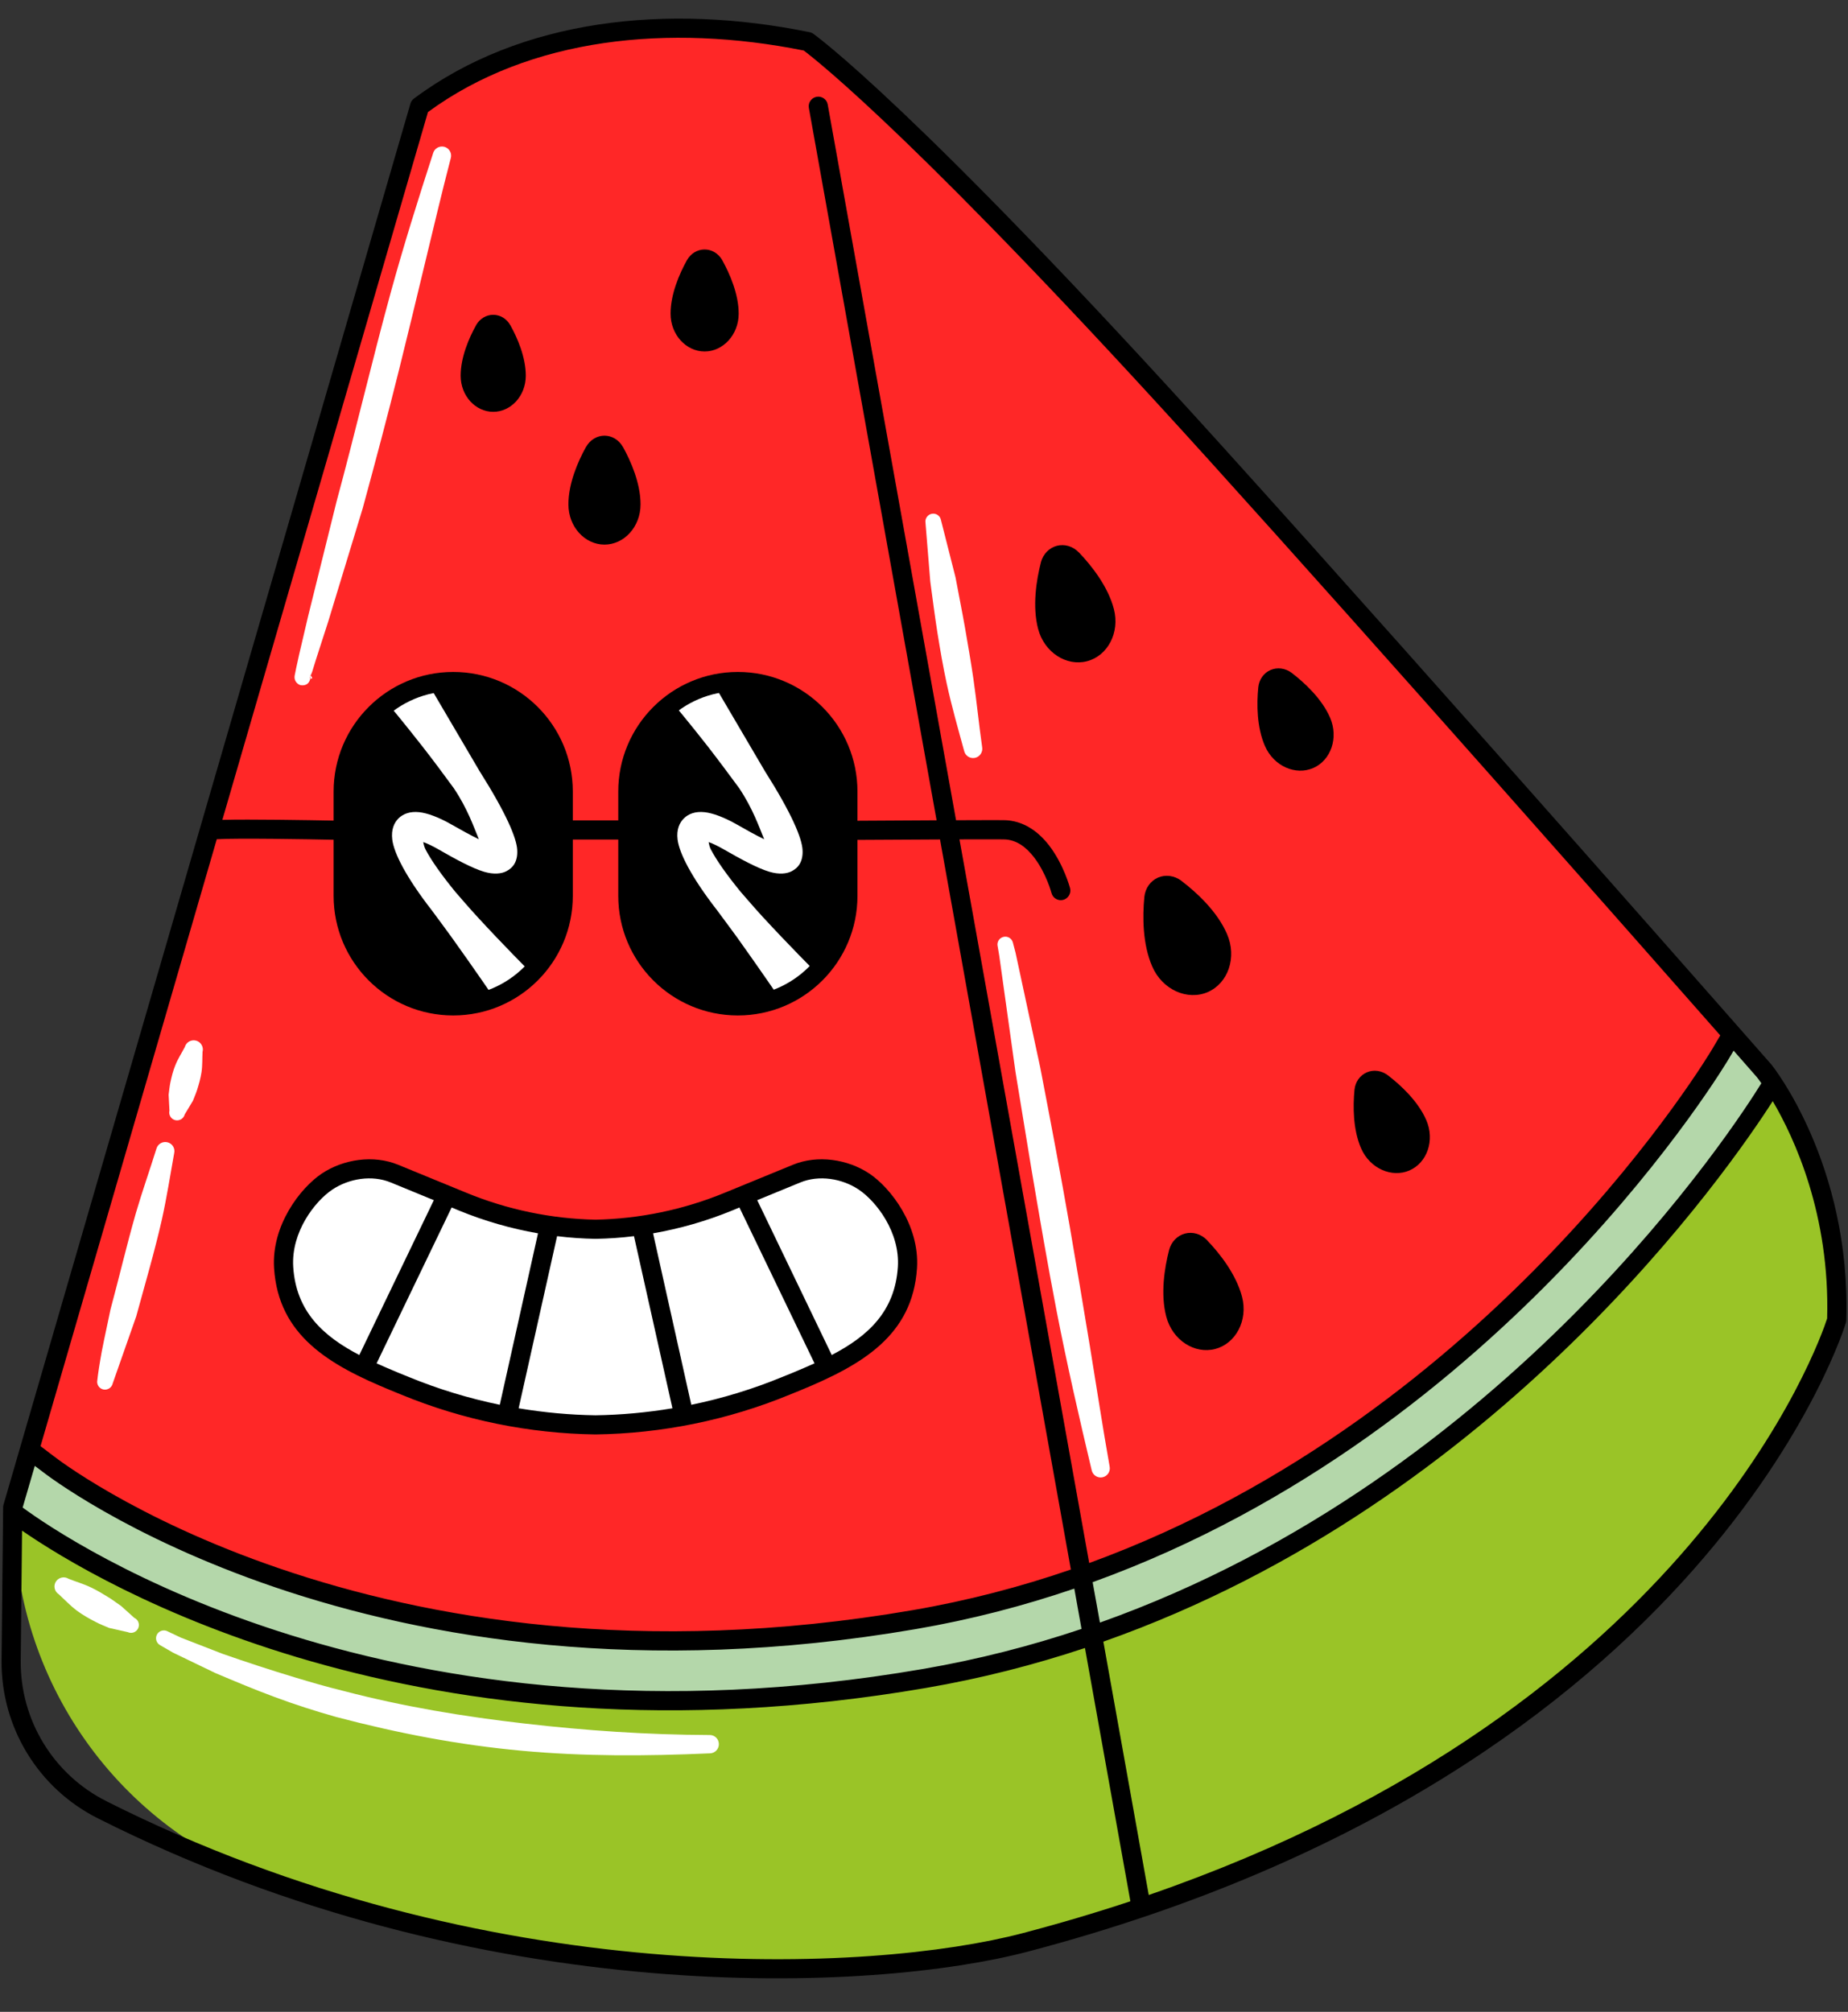 <?xml version="1.0" encoding="UTF-8"?>
<!DOCTYPE svg PUBLIC '-//W3C//DTD SVG 1.0//EN'
          'http://www.w3.org/TR/2001/REC-SVG-20010904/DTD/svg10.dtd'>
<svg clip-rule="evenodd" fill-rule="evenodd" height="27.0" preserveAspectRatio="xMidYMid meet" stroke-linejoin="round" stroke-miterlimit="2" version="1.0" viewBox="3.6 2.6 24.8 27.0" width="24.8" xmlns="http://www.w3.org/2000/svg" xmlns:xlink="http://www.w3.org/1999/xlink" zoomAndPan="magnify"
><rect x="3.6" y="2.6" width="24.8" height="27.0" fill="#333333" stroke="none"/><g
  ><g id="change1_1"
    ><path d="M27.39,17.134c0.267,0.405 0.908,1.555 0.858,3.183c0,0 -1.796,5.964 -10.894,8.353c-1.71,0.448 -5.719,0.717 -10.03,-0.785c-2.132,-0.726 -3.557,-2.74 -3.532,-4.992c-0.022,-0.001 -0.022,-0.001 -0.022,-0.001l0,0c0,0 4.46,3.569 12.23,2.235c7.416,-1.273 11.39,-7.993 11.39,-7.993Z" fill="#9ac427"
    /></g
    ><g id="change2_1"
    ><path d="M26.847,16.485l-0.158,0.259c-0,0 -3.769,6.381 -10.825,7.593c-7.361,1.264 -11.614,-2.087 -11.614,-2.087l-0.255,-0.193l5.237,-18.031c1.409,-1.053 3.342,-1.249 5.208,-0.868c-0,-0 1.331,0.94 5.483,5.534c2.363,2.615 5.741,6.448 6.924,7.793Z" fill="#ff2727"
    /></g
    ><g id="change3_1"
    ><path d="M11.159,13.223c-0,-0.392 -0.156,-0.767 -0.433,-1.044c-0.276,-0.277 -0.652,-0.432 -1.043,-0.432c-0.001,-0 -0.001,-0 -0.001,-0c-0.392,-0 -0.767,0.155 -1.044,0.432c-0.277,0.277 -0.432,0.652 -0.432,1.044c-0,0.452 -0,0.949 -0,1.4c-0,0.392 0.155,0.767 0.432,1.044c0.277,0.277 0.652,0.432 1.044,0.432c-0,0 0,0 0.001,0c0.391,0 0.767,-0.155 1.043,-0.432c0.277,-0.277 0.433,-0.652 0.433,-1.044c-0,-0.451 -0,-0.948 -0,-1.4Z"
    /></g
    ><g id="change3_2"
    ><path d="M14.979,13.223c-0,-0.392 -0.156,-0.767 -0.433,-1.044c-0.277,-0.277 -0.652,-0.432 -1.043,-0.432c-0.001,-0 -0.001,-0 -0.002,-0c-0.391,-0 -0.767,0.155 -1.043,0.432c-0.277,0.277 -0.433,0.652 -0.433,1.044c0,0.452 0,0.949 0,1.4c0,0.392 0.156,0.767 0.433,1.044c0.276,0.277 0.652,0.432 1.043,0.432c0.001,0 0.001,0 0.002,0c0.391,0 0.766,-0.155 1.043,-0.432c0.277,-0.277 0.433,-0.652 0.433,-1.044c-0,-0.451 -0,-0.948 -0,-1.4Z"
    /></g
    ><g id="change4_1"
    ><path d="M11.592,21.722c0.869,-0.012 1.737,-0.187 2.557,-0.524c0.048,-0.019 0.096,-0.039 0.143,-0.058c0.78,-0.321 1.431,-0.679 1.485,-1.528c0.034,-0.523 -0.322,-0.981 -0.581,-1.154c-0.259,-0.173 -0.615,-0.227 -0.904,-0.108c-0.291,0.12 -0.606,0.249 -0.916,0.377c-0.572,0.235 -1.177,0.358 -1.784,0.37c-0.607,-0.012 -1.212,-0.135 -1.784,-0.37c-0.31,-0.128 -0.625,-0.257 -0.916,-0.377c-0.288,-0.119 -0.645,-0.065 -0.904,0.108c-0.259,0.173 -0.615,0.631 -0.581,1.154c0.055,0.849 0.705,1.207 1.485,1.528c0.048,0.019 0.095,0.039 0.143,0.058c0.82,0.337 1.688,0.512 2.557,0.524Z" fill="#fff"
    /></g
    ><g id="change5_1"
    ><path d="M26.858,16.457l-0.169,0.287c-0,0 -3.769,6.381 -10.825,7.593c-7.361,1.264 -11.614,-2.087 -11.614,-2.087l-0.273,-0.207l-0.228,0.833c0,0 4.481,3.585 12.251,2.251c7.416,-1.273 11.379,-7.974 11.379,-7.974l-0.521,-0.696Z" fill="#b4d7aa"
    /></g
    ><g id="change4_2"
    ><path d="M5.75,24.68l0.173,0.1l0.564,0.272c0.264,0.112 0.529,0.223 0.799,0.323c0.272,0.101 0.548,0.19 0.826,0.268c0.834,0.22 1.658,0.377 2.49,0.453c0.83,0.077 1.666,0.073 2.525,0.035c0.068,-0.001 0.122,-0.058 0.12,-0.126c-0.001,-0.068 -0.057,-0.122 -0.125,-0.12c-0.846,-0.003 -1.666,-0.06 -2.482,-0.154c-0.812,-0.093 -1.619,-0.225 -2.436,-0.439c-0.218,-0.053 -0.434,-0.116 -0.649,-0.181c-0.325,-0.098 -0.649,-0.204 -0.969,-0.316l-0.561,-0.218l-0.177,-0.084c-0.051,-0.027 -0.115,-0.007 -0.142,0.044c-0.027,0.052 -0.007,0.116 0.044,0.143Zm-0.347,-0.367l-0.178,-0.16c-0.053,-0.035 -0.102,-0.074 -0.156,-0.108c-0.081,-0.05 -0.162,-0.1 -0.247,-0.14c-0.099,-0.048 -0.2,-0.076 -0.302,-0.117c-0.057,-0.036 -0.133,-0.019 -0.17,0.038c-0.036,0.058 -0.019,0.134 0.039,0.17c0.082,0.076 0.155,0.154 0.244,0.221c0.079,0.058 0.165,0.107 0.252,0.151c0.058,0.031 0.119,0.054 0.18,0.08l0.249,0.056c0.053,0.025 0.115,0.002 0.14,-0.051c0.025,-0.053 0.002,-0.116 -0.051,-0.14Zm11.586,-9.011l0.021,0.125l0.218,1.561c0.072,0.428 0.139,0.858 0.211,1.286c0.109,0.644 0.218,1.287 0.342,1.928c0.139,0.714 0.301,1.422 0.469,2.128c0.014,0.067 0.079,0.11 0.146,0.096c0.067,-0.014 0.109,-0.08 0.095,-0.146c-0.095,-0.534 -0.176,-1.071 -0.264,-1.607c-0.088,-0.535 -0.178,-1.071 -0.27,-1.606c-0.124,-0.715 -0.26,-1.428 -0.397,-2.14l-0.331,-1.539l-0.036,-0.138c-0.014,-0.056 -0.071,-0.091 -0.128,-0.076c-0.056,0.014 -0.091,0.071 -0.076,0.128Zm-11.876,5.863l0.315,-0.898c0.118,-0.434 0.246,-0.865 0.345,-1.303c0.065,-0.293 0.111,-0.589 0.164,-0.885c0.017,-0.066 -0.024,-0.133 -0.09,-0.149c-0.066,-0.016 -0.132,0.024 -0.149,0.09c-0.089,0.286 -0.189,0.567 -0.273,0.855c-0.124,0.43 -0.225,0.866 -0.342,1.298c-0.027,0.138 -0.078,0.36 -0.117,0.563c-0.029,0.158 -0.051,0.302 -0.06,0.387c-0.012,0.057 0.025,0.113 0.082,0.125c0.057,0.011 0.113,-0.026 0.125,-0.083Zm0.966,-3.609l0.11,-0.183c0.019,-0.05 0.041,-0.098 0.057,-0.149c0.024,-0.076 0.046,-0.154 0.058,-0.233c0.014,-0.092 0.009,-0.18 0.014,-0.274c0.018,-0.065 -0.021,-0.133 -0.086,-0.151c-0.066,-0.018 -0.134,0.021 -0.152,0.086c-0.043,0.083 -0.092,0.156 -0.127,0.244c-0.031,0.075 -0.05,0.154 -0.067,0.233c-0.011,0.054 -0.016,0.108 -0.023,0.163l0.011,0.213c-0.014,0.056 0.021,0.114 0.077,0.128c0.057,0.014 0.114,-0.021 0.128,-0.077Zm9.941,-7.939l0.064,0.786c0.031,0.23 0.06,0.459 0.096,0.688c0.037,0.229 0.076,0.458 0.125,0.684c0.066,0.304 0.151,0.601 0.233,0.9c0.014,0.067 0.079,0.11 0.146,0.096c0.066,-0.014 0.109,-0.079 0.096,-0.146c-0.043,-0.304 -0.073,-0.609 -0.117,-0.914c-0.033,-0.228 -0.073,-0.455 -0.112,-0.682c-0.04,-0.227 -0.086,-0.453 -0.128,-0.68l-0.195,-0.768c-0.01,-0.058 -0.065,-0.096 -0.122,-0.086c-0.057,0.01 -0.096,0.065 -0.086,0.122Zm-8.256,2.09l-0.001,-0.001c-0.007,-0.001 -0.004,-0.015 0.003,-0.031l-0.001,-0.006l-0.002,-0.009l0.006,0.006l-0.003,0.009c0.001,0.01 0,0.021 -0.002,0.032c0.037,0.007 0.027,-0.014 0.005,-0.041c0.007,-0.018 0.017,-0.039 0.02,-0.049l0.052,-0.168l0.163,-0.505l0.464,-1.524c0.17,-0.624 0.336,-1.249 0.492,-1.877c0.117,-0.47 0.23,-0.941 0.343,-1.411c0.114,-0.47 0.224,-0.941 0.346,-1.408c0.019,-0.065 -0.018,-0.134 -0.083,-0.153c-0.065,-0.019 -0.134,0.018 -0.153,0.083c-0.2,0.616 -0.394,1.234 -0.566,1.859c-0.256,0.934 -0.476,1.879 -0.729,2.812l-0.383,1.544l-0.121,0.517l-0.039,0.178c-0.006,0.025 -0.018,0.087 -0.021,0.105c-0.012,0.091 0.066,0.123 0.074,0.125c0.007,0.001 0.103,0.026 0.133,-0.074c0.001,-0.004 0.002,-0.009 0.003,-0.013Zm-0.179,-0.095l0,0l0,0l0,0Z" fill="#fff"
    /></g
    ><g id="change4_3"
    ><path d="M10.026,13.863c-0.108,-0.052 -0.231,-0.12 -0.357,-0.192c-0.182,-0.105 -0.334,-0.159 -0.442,-0.171c-0.127,-0.014 -0.218,0.024 -0.278,0.082c-0.06,0.059 -0.101,0.151 -0.085,0.284c0.021,0.176 0.176,0.495 0.533,0.954c0.081,0.111 0.174,0.233 0.264,0.359c0.299,0.417 0.596,0.852 0.596,0.852l0.462,-0.383c0,-0 -0.371,-0.371 -0.716,-0.747c-0.104,-0.113 -0.203,-0.229 -0.292,-0.331c-0.19,-0.233 -0.322,-0.421 -0.399,-0.567c-0.018,-0.034 -0.026,-0.07 -0.032,-0.102c0.059,0.021 0.127,0.054 0.202,0.097c0.234,0.135 0.459,0.256 0.615,0.302c0.129,0.038 0.231,0.027 0.297,-0.007c0.089,-0.045 0.156,-0.129 0.147,-0.286c-0.008,-0.158 -0.144,-0.486 -0.506,-1.059l-0.725,-1.234l-0.493,0.343c-0,-0 0.208,0.249 0.445,0.552c0.145,0.185 0.297,0.39 0.425,0.565c0.188,0.278 0.273,0.531 0.339,0.689Zm3.829,-0c-0.108,-0.052 -0.231,-0.12 -0.356,-0.192c-0.183,-0.105 -0.335,-0.159 -0.443,-0.171c-0.127,-0.014 -0.218,0.024 -0.277,0.082c-0.061,0.059 -0.102,0.151 -0.086,0.284c0.021,0.176 0.176,0.495 0.533,0.954c0.081,0.111 0.174,0.233 0.265,0.359c0.298,0.417 0.595,0.852 0.595,0.852l0.463,-0.383c-0,-0 -0.371,-0.371 -0.717,-0.747c-0.104,-0.113 -0.202,-0.229 -0.292,-0.331c-0.19,-0.233 -0.322,-0.421 -0.399,-0.567c-0.018,-0.034 -0.026,-0.07 -0.031,-0.102c0.058,0.021 0.126,0.054 0.201,0.097c0.235,0.135 0.459,0.256 0.615,0.302c0.129,0.038 0.231,0.027 0.297,-0.007c0.089,-0.045 0.156,-0.129 0.147,-0.286c-0.008,-0.158 -0.143,-0.486 -0.506,-1.059l-0.725,-1.234l-0.493,0.343c-0,-0 0.209,0.249 0.446,0.552c0.144,0.185 0.296,0.39 0.425,0.565c0.187,0.278 0.272,0.531 0.338,0.689Z" fill="#fff"
    /></g
    ><g id="change3_3"
    ><path d="M19.798,19.244c0,-0.001 -0,-0.001 -0,-0.001c-0.082,-0.084 -0.193,-0.115 -0.295,-0.088c-0.102,0.027 -0.184,0.108 -0.214,0.221c-0,0 -0,0.001 -0,0.001c-0.062,0.241 -0.117,0.591 -0.038,0.892c0.083,0.318 0.381,0.507 0.657,0.435c0.275,-0.072 0.443,-0.383 0.36,-0.701c-0.079,-0.301 -0.298,-0.58 -0.47,-0.759Zm2.427,-2.213c0,0 0,-0 -0,-0c-0.087,-0.066 -0.194,-0.078 -0.283,-0.039c-0.09,0.039 -0.154,0.126 -0.165,0.234c-0,0 -0,0 -0,0.001c-0.021,0.219 -0.021,0.533 0.089,0.785c0.119,0.272 0.413,0.398 0.649,0.296c0.236,-0.103 0.344,-0.404 0.225,-0.677c-0.11,-0.252 -0.34,-0.466 -0.515,-0.6Zm-2.77,-2.609c0,-0.001 -0,-0.001 -0,-0.001c-0.097,-0.072 -0.215,-0.086 -0.315,-0.043c-0.1,0.044 -0.17,0.14 -0.183,0.26c0,0 0,0 0,0.001c-0.025,0.26 -0.025,0.633 0.106,0.932c0.136,0.314 0.474,0.461 0.746,0.343c0.272,-0.119 0.394,-0.466 0.257,-0.78c-0.13,-0.3 -0.403,-0.554 -0.611,-0.712Zm1.479,-2.792c0,0 -0,0 -0,-0c-0.087,-0.065 -0.194,-0.077 -0.284,-0.038c-0.089,0.039 -0.153,0.125 -0.164,0.233c-0,0 -0,0.001 -0,0.001c-0.022,0.219 -0.021,0.533 0.089,0.785c0.119,0.273 0.412,0.399 0.649,0.296c0.236,-0.103 0.343,-0.404 0.225,-0.677c-0.11,-0.252 -0.34,-0.466 -0.515,-0.6Zm-2.855,-1.616c-0,-0 -0.001,-0 -0.001,-0c-0.081,-0.085 -0.193,-0.115 -0.295,-0.089c-0.101,0.027 -0.184,0.108 -0.214,0.221c0,0.001 0,0.001 0,0.001c-0.062,0.241 -0.116,0.591 -0.038,0.892c0.083,0.318 0.382,0.507 0.657,0.435c0.276,-0.072 0.443,-0.383 0.36,-0.701c-0.078,-0.3 -0.297,-0.579 -0.469,-0.759Zm-6.119,-1.416c-0.001,-0 -0.001,-0 -0.001,-0c-0.054,-0.096 -0.148,-0.151 -0.247,-0.151c-0.099,0 -0.193,0.055 -0.247,0.151c-0,-0 -0.001,-0 -0.001,0c-0.109,0.197 -0.236,0.49 -0.236,0.771c-0,0.303 0.222,0.54 0.484,0.54c0.262,-0 0.484,-0.237 0.484,-0.54c0,-0.281 -0.127,-0.574 -0.236,-0.771Zm-1.511,-1.633c-0,-0.001 -0.001,-0.001 -0.001,-0.001c-0.05,-0.089 -0.137,-0.139 -0.229,-0.139c-0.092,0 -0.179,0.05 -0.23,0.139c0,0 0,0 0,0.001c-0.096,0.172 -0.207,0.43 -0.207,0.677c-0,0.273 0.201,0.485 0.437,0.485c0.236,0 0.437,-0.212 0.437,-0.485c0,-0.247 -0.111,-0.505 -0.207,-0.677Zm2.844,-0.872c-0,-0 -0,-0.001 -0,-0.001c-0.052,-0.092 -0.143,-0.144 -0.237,-0.144c-0.095,0 -0.186,0.052 -0.237,0.144c-0,0 -0,0.001 -0.001,0.001c-0.101,0.182 -0.219,0.455 -0.219,0.716c-0,0.285 0.21,0.508 0.457,0.508c0.246,0 0.457,-0.223 0.457,-0.508c-0,-0.261 -0.119,-0.534 -0.22,-0.716Z"
    /></g
    ><g id="change3_4"
    ><path d="M3.647,22.794c-0.003,0.011 -0.005,0.023 -0.005,0.035c0,-0 -0.012,1.106 -0.021,2.052c-0.01,0.898 0.493,1.723 1.296,2.124c5.178,2.607 10.436,2.323 12.469,1.789c9.181,-2.41 10.985,-8.44 10.985,-8.44c0.004,-0.011 0.005,-0.022 0.006,-0.033c0.065,-2.104 -1,-3.428 -1,-3.428c-0.001,-0.002 -0.003,-0.003 -0.004,-0.005c0,0 -4.446,-5.064 -7.355,-8.282c-4.167,-4.611 -5.504,-5.553 -5.504,-5.553c-0.015,-0.011 -0.031,-0.018 -0.049,-0.021c-1.903,-0.389 -3.873,-0.183 -5.31,0.891c-0.023,0.017 -0.039,0.04 -0.047,0.067l-5.461,18.804Zm0.249,0.348c-0.004,0.396 -0.012,1.105 -0.018,1.742c0,-0 0,-0 0,-0c-0.009,0.799 0.439,1.534 1.154,1.891c0,0 0,0 0.001,0.001c5.103,2.568 10.284,2.295 12.288,1.769c0.506,-0.133 0.988,-0.276 1.449,-0.429l-0.001,-0.003l-0.609,-3.396c-0.677,0.225 -1.39,0.409 -2.138,0.537c-6.815,1.17 -11.12,-1.417 -12.126,-2.112Zm23.494,-5.764c-0.578,0.902 -3.659,5.377 -8.983,7.254l0.609,3.4c7.308,-2.524 9.003,-7.426 9.104,-7.737c0.039,-1.392 -0.44,-2.423 -0.73,-2.917Zm-23.323,4.895l-0.163,0.559c0.611,0.449 4.948,3.392 12.074,2.168c0.748,-0.128 1.46,-0.312 2.136,-0.539l-0.097,-0.541c-0.674,0.23 -1.384,0.416 -2.131,0.544c-7.361,1.264 -11.639,-2.053 -11.714,-2.112l-0.105,-0.079Zm13.904,1.391l-1.756,-9.798c-0.432,0.002 -0.902,0.005 -1.108,0.006l0,0.751c0,0.886 -0.718,1.605 -1.605,1.605l-0,0c-0.887,0 -1.605,-0.719 -1.605,-1.605l-0,-0.756l-0.61,0l0,0.756c0,0.886 -0.718,1.605 -1.605,1.605l0,0c-0.886,0 -1.605,-0.719 -1.605,-1.605l-0,-0.753c-0.345,-0.007 -1.302,-0.024 -1.568,-0.007l-2.365,8.145l0.184,0.14c0.001,0 0.001,0.001 0.002,0.001c-0,0 4.216,3.314 11.513,2.061c0.747,-0.128 1.457,-0.315 2.128,-0.546Zm8.894,-6.964l-0.065,0.11c-0,-0 -2.957,5.005 -8.537,7.024l0.098,0.542c5.483,-1.949 8.541,-6.695 8.876,-7.238c-0.032,-0.047 -0.054,-0.075 -0.06,-0.082c-0.016,-0.019 -0.127,-0.145 -0.312,-0.356Zm-0.179,-0.204c-1.238,-1.406 -4.538,-5.15 -6.859,-7.718c-3.841,-4.249 -5.258,-5.362 -5.441,-5.5c-1.805,-0.362 -3.672,-0.179 -5.043,0.826l-2.759,9.499c0.36,-0.01 1.175,0.004 1.493,0.01l-0,-0.39c-0,-0.886 0.719,-1.605 1.605,-1.605l0,0c0.887,0 1.605,0.719 1.605,1.605l0,0.387l0.61,-0l-0,-0.387c-0,-0.886 0.718,-1.605 1.605,-1.605l0,0c0.887,0 1.605,0.719 1.605,1.605l0,0.392c0.2,-0.002 0.644,-0.004 1.062,-0.006l-1.714,-9.56c-0.013,-0.07 0.034,-0.137 0.104,-0.15c0.07,-0.012 0.137,0.034 0.149,0.104l1.722,9.605c0.307,-0.001 0.564,-0.002 0.643,-0.001c0.262,0.004 0.464,0.155 0.607,0.341c0.196,0.255 0.28,0.571 0.28,0.571c0.018,0.069 -0.023,0.139 -0.092,0.158c-0.068,0.018 -0.139,-0.023 -0.157,-0.092c0,0 -0.07,-0.266 -0.235,-0.48c-0.097,-0.126 -0.229,-0.238 -0.407,-0.24c-0.075,-0.001 -0.308,-0.001 -0.593,-0l1.741,9.712c5.465,-1.995 8.36,-6.897 8.361,-6.898l0.108,-0.183Zm-15.096,5.355c0.001,-0 0.003,-0 0.004,-0c0.885,-0.013 1.769,-0.19 2.604,-0.534c0.048,-0.019 0.096,-0.039 0.143,-0.058c0.83,-0.342 1.506,-0.736 1.565,-1.639c0.037,-0.575 -0.354,-1.078 -0.638,-1.269c-0.294,-0.196 -0.698,-0.254 -1.025,-0.12c-0.291,0.12 -0.606,0.249 -0.916,0.376c-0.556,0.229 -1.145,0.35 -1.735,0.362c-0.59,-0.012 -1.179,-0.133 -1.735,-0.362c-0.31,-0.127 -0.625,-0.256 -0.916,-0.376c-0.327,-0.134 -0.731,-0.076 -1.024,0.12c-0.285,0.191 -0.676,0.694 -0.639,1.269c0.059,0.903 0.735,1.297 1.566,1.639c0.047,0.019 0.094,0.039 0.142,0.058c0.835,0.344 1.719,0.521 2.604,0.534Zm-0.514,-2.661c0.17,0.021 0.342,0.033 0.513,0.036c0.002,0 0.004,0 0.006,0c0.171,-0.003 0.343,-0.015 0.513,-0.036l0.516,2.31c-0.342,0.057 -0.686,0.089 -1.032,0.094l0,-0c-0.345,-0.005 -0.69,-0.037 -1.032,-0.094l0.516,-2.31Zm2.447,-0.385l1.008,2.092c-0.094,0.042 -0.19,0.083 -0.288,0.124c-0.047,0.019 -0.095,0.039 -0.143,0.058c-0.398,0.164 -0.808,0.289 -1.223,0.374l-0.513,-2.301c0.361,-0.063 0.717,-0.165 1.061,-0.306l0.098,-0.041Zm-3.862,0l0.098,0.041c0.344,0.141 0.7,0.243 1.061,0.306l-0.513,2.301c-0.415,-0.086 -0.825,-0.21 -1.223,-0.374c-0.048,-0.019 -0.096,-0.039 -0.143,-0.058c-0.098,-0.041 -0.194,-0.082 -0.287,-0.124l1.007,-2.092Zm5.101,1.98l-1,-2.078l0.579,-0.238c0.25,-0.103 0.559,-0.054 0.783,0.096c0.233,0.156 0.555,0.568 0.525,1.039c-0.039,0.597 -0.4,0.927 -0.887,1.181Zm-5.34,-2.078l-1,2.078c-0.487,-0.254 -0.848,-0.584 -0.887,-1.181c-0.03,-0.471 0.292,-0.883 0.525,-1.039c0.224,-0.15 0.533,-0.199 0.783,-0.096l0.579,0.238Zm1.608,-5.484l-0,1.4c-0,0.744 -0.603,1.348 -1.348,1.348l0,-0c-0.744,-0 -1.348,-0.604 -1.348,-1.348c0,-0 0,-1.4 0,-1.4c0,-0.744 0.604,-1.347 1.348,-1.347l0,-0c0.745,-0 1.348,0.603 1.348,1.347Zm3.82,0l-0,1.4c-0,0.744 -0.604,1.348 -1.348,1.348l-0,-0c-0.744,-0 -1.348,-0.604 -1.348,-1.348c0,-0 0,-1.4 0,-1.4c0,-0.744 0.604,-1.347 1.348,-1.347l0,-0c0.744,-0 1.348,0.603 1.348,1.347Z"
    /></g
  ></g
></svg
>
